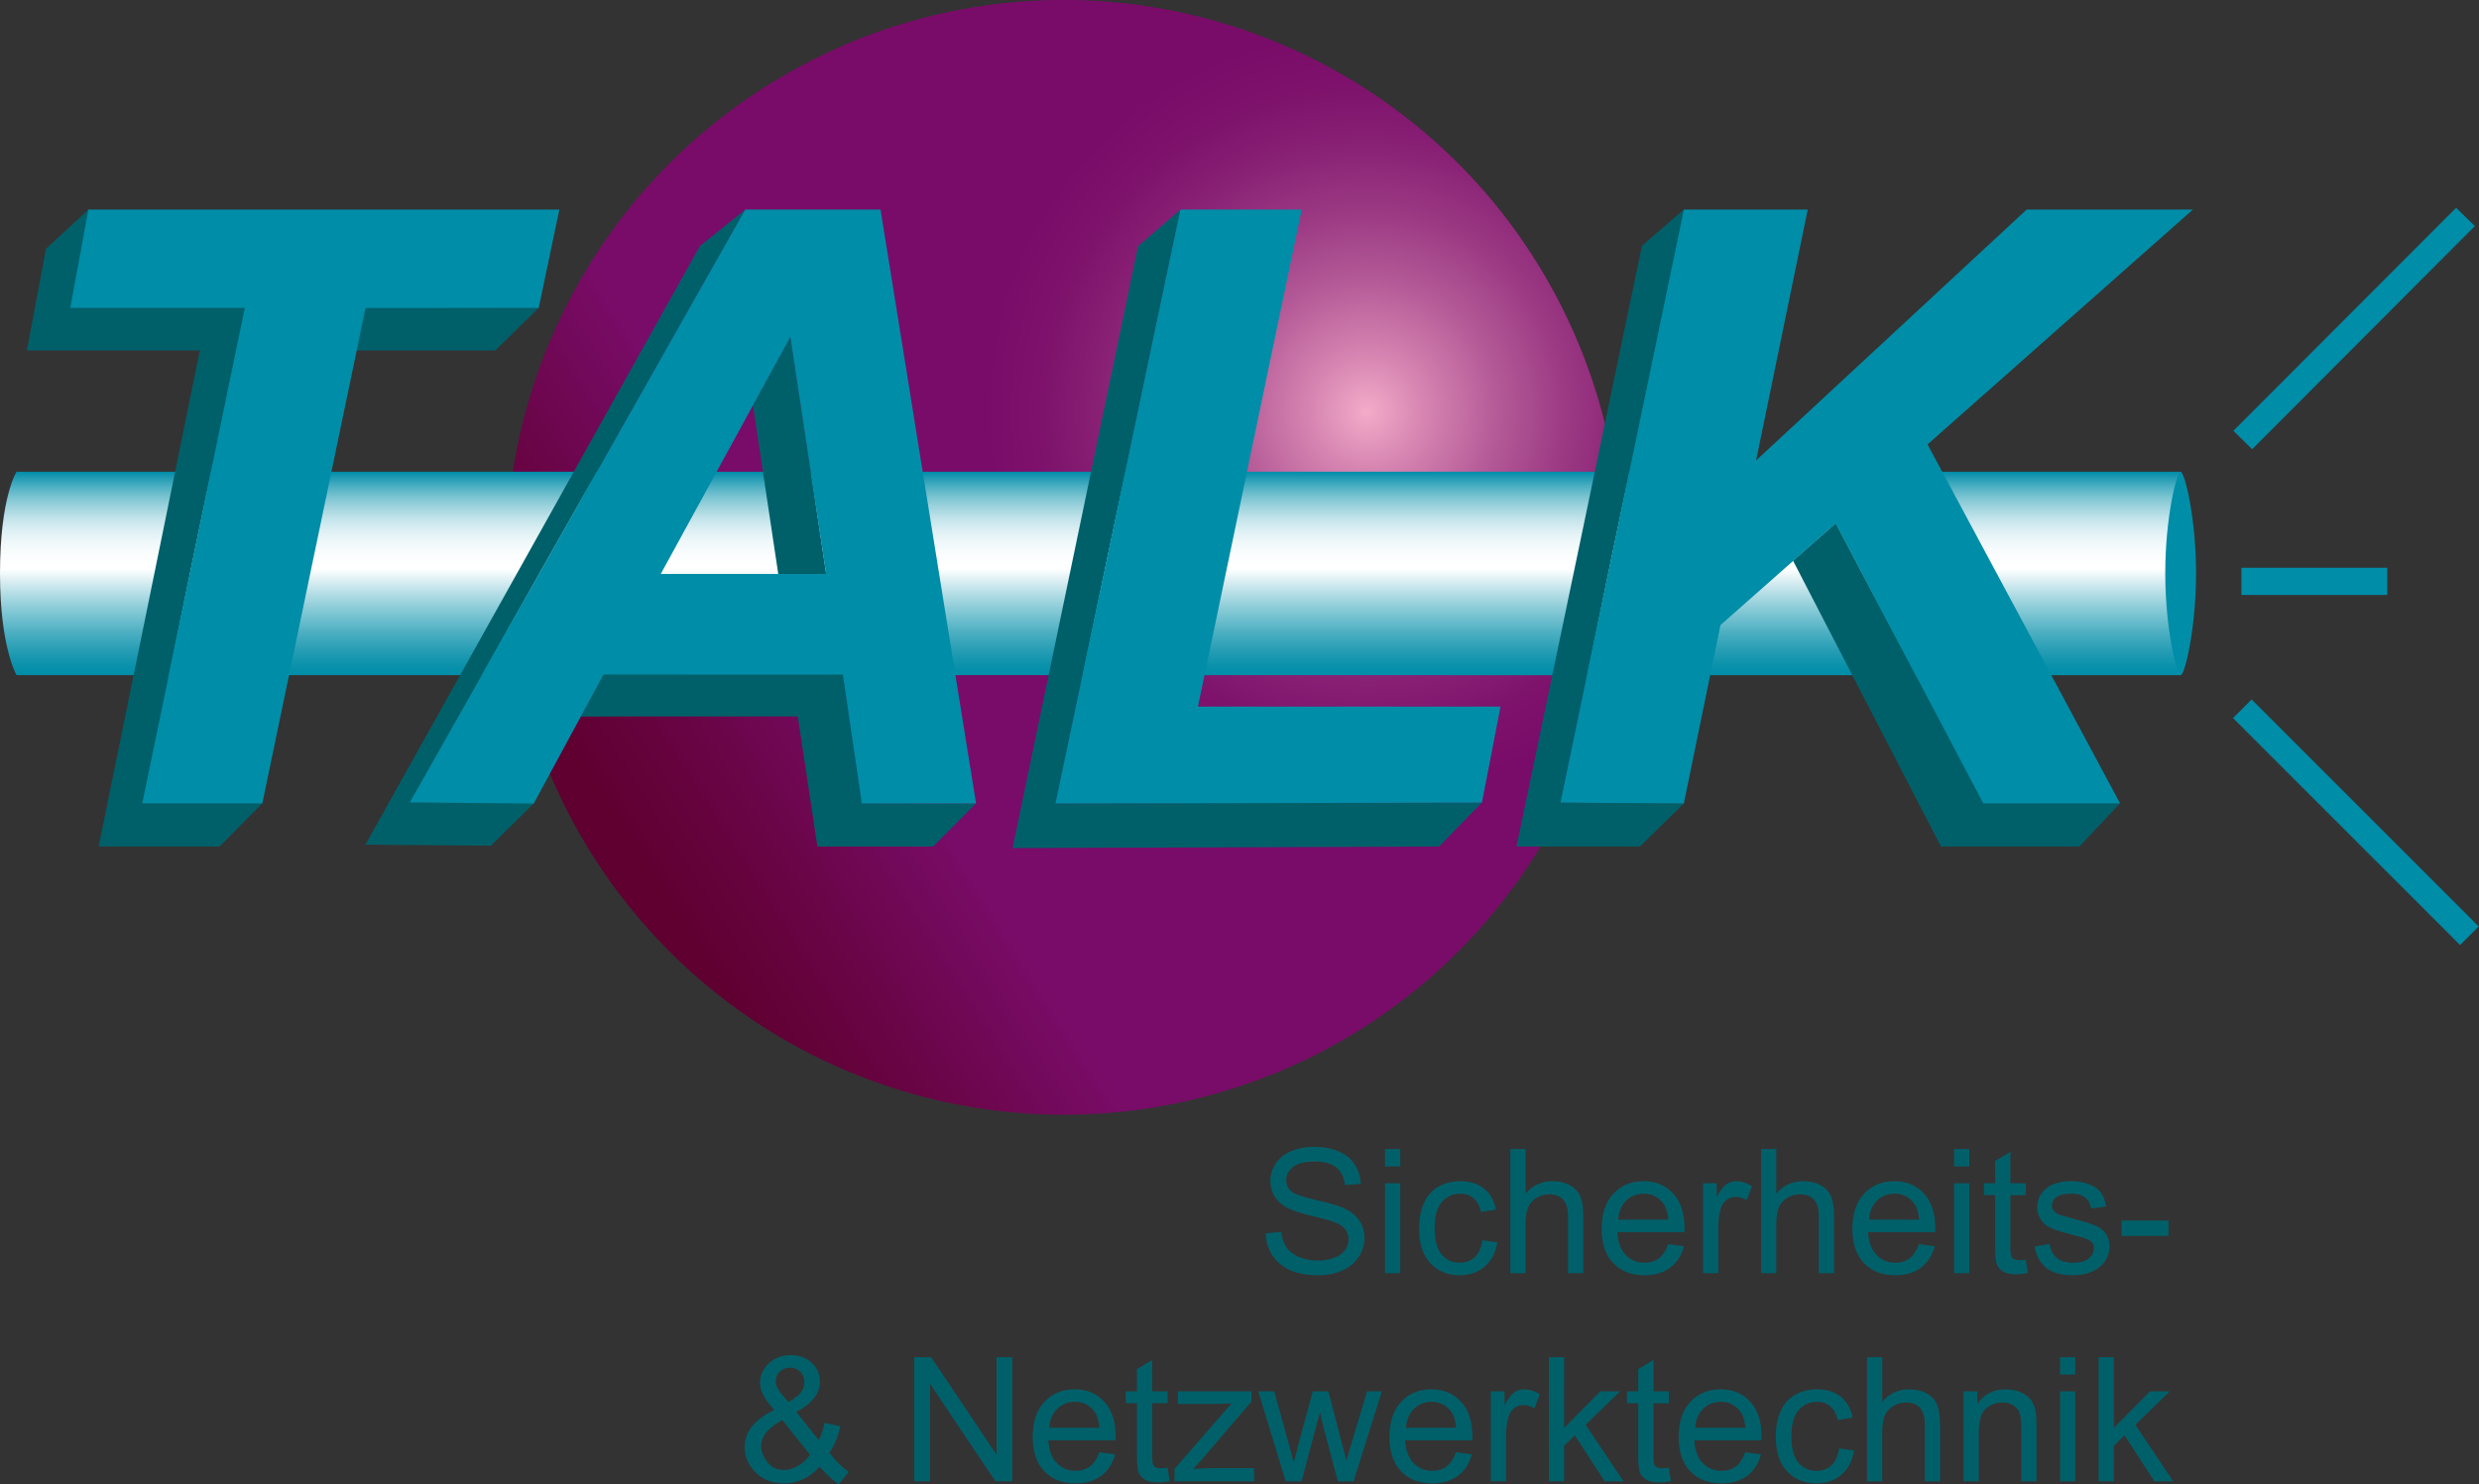 <?xml version="1.0" encoding="utf-8"?>
<!-- Generator: Adobe Illustrator 12.0.0, SVG Export Plug-In . SVG Version: 6.00 Build 51448)  -->
<!DOCTYPE svg PUBLIC "-//W3C//DTD SVG 1.1//EN" "http://www.w3.org/Graphics/SVG/1.1/DTD/svg11.dtd">
<svg  version="1.1" xmlns="http://www.w3.org/2000/svg" xmlns:xlink="http://www.w3.org/1999/xlink" width="600.137" height="359.4" viewBox="0 0 600.137 359.4"
	 overflow="visible" enable-background="new 0 0 600.137 359.4" xml:space="preserve">
<rect x="0" y="0" width="600.137" height="359.4" fill="#333333" stroke="none"/>
<g id="Layer_6">
	<g>
		<linearGradient id="XMLID_4_" gradientUnits="userSpaceOnUse" x1="150.231" y1="202.502" x2="208.231" y2="166.002">
			<stop  offset="0" style="stop-color:#5F0030"/>
			<stop  offset="0.395" style="stop-color:#680443"/>
			<stop  offset="1" style="stop-color:#790C68"/>
		</linearGradient>
		<circle fill="url(#XMLID_4_)" cx="257.511" cy="134.99" r="134.956"/>
		
			<radialGradient id="XMLID_5_" cx="344.415" cy="104.033" r="100.351" gradientTransform="matrix(0.925 -0.381 0.381 0.925 -27.3 134.706)" gradientUnits="userSpaceOnUse">
			<stop  offset="0.006" style="stop-color:#F2AAC8"/>
			<stop  offset="0.133" style="stop-color:#D786B2"/>
			<stop  offset="0.312" style="stop-color:#B55B98"/>
			<stop  offset="0.485" style="stop-color:#9B3983"/>
			<stop  offset="0.648" style="stop-color:#882074"/>
			<stop  offset="0.798" style="stop-color:#7D116B"/>
			<stop  offset="0.921" style="stop-color:#790C68"/>
		</radialGradient>
		<path fill="url(#XMLID_5_)" d="M382.298,83.596C353.913,14.679,275.034-18.18,206.116,10.205
			c-68.917,28.384,33.872,277.957,102.79,249.573C377.822,231.393,410.683,152.515,382.298,83.596z"/>
	</g>
</g>
<g id="Layer_9">
	<g>
		<g>
			<linearGradient id="XMLID_6_" gradientUnits="userSpaceOnUse" x1="263.959" y1="163.506" x2="263.959" y2="114.241">
				<stop  offset="0" style="stop-color:#008DA8"/>
				<stop  offset="0.044" style="stop-color:#0A91AB"/>
				<stop  offset="0.12" style="stop-color:#259DB4"/>
				<stop  offset="0.217" style="stop-color:#50B1C3"/>
				<stop  offset="0.332" style="stop-color:#8CCCD8"/>
				<stop  offset="0.46" style="stop-color:#D8EDF2"/>
				<stop  offset="0.522" style="stop-color:#FFFFFF"/>
				<stop  offset="0.589" style="stop-color:#FBFDFE"/>
				<stop  offset="0.65" style="stop-color:#F0F8FA"/>
				<stop  offset="0.709" style="stop-color:#DEF0F4"/>
				<stop  offset="0.766" style="stop-color:#C4E5EB"/>
				<stop  offset="0.822" style="stop-color:#A2D5DF"/>
				<stop  offset="0.877" style="stop-color:#79C3D1"/>
				<stop  offset="0.932" style="stop-color:#48ADC1"/>
				<stop  offset="0.985" style="stop-color:#1194AE"/>
				<stop  offset="1" style="stop-color:#008DA8"/>
			</linearGradient>
			<path fill="url(#XMLID_6_)" d="M527.915,114.241l0.002,49.266L4.011,163.491c0,0-4.011-6.75-4.011-24.611
				c0-18.514,4.011-24.639,4.011-24.639H527.915z"/>
			<path fill="#008DA8" d="M531.641,138.803c0,13.555-2.753,24.688-3.708,24.688c-0.954,0-3.75-11.133-3.75-24.688
				c0-13.554,2.774-24.542,3.729-24.542C528.866,114.261,531.641,125.249,531.641,138.803z"/>
		</g>
		<g>
			<rect x="542.627" y="137.491" fill="#008DA8" width="35.301" height="6.584"/>
			<polygon fill="#008DA8" points="540.679,104.324 545.22,108.783 599.137,54.741 594.595,50.324 			"/>
			
				<rect x="567.226" y="160.198" transform="matrix(0.707 -0.707 0.707 0.707 26.302 461.647)" fill="#008DA8" width="6.364" height="77.752"/>
		</g>
	</g>
	<g>
		<path fill="#00606A" d="M306.416,298.656l3.75-0.344c0.177,1.505,0.59,2.74,1.238,3.705c0.647,0.965,1.654,1.745,3.019,2.34
			s2.899,0.893,4.605,0.893c1.515,0,2.852-0.226,4.012-0.677s2.022-1.07,2.589-1.857s0.85-1.644,0.85-2.57
			c0-0.939-0.272-1.76-0.817-2.461c-0.544-0.701-1.444-1.291-2.701-1.769c-0.805-0.313-2.588-0.802-5.347-1.464
			c-2.759-0.661-4.693-1.287-5.802-1.876c-1.438-0.753-2.508-1.688-3.213-2.805s-1.058-2.366-1.058-3.751
			c0-1.52,0.431-2.941,1.292-4.264c0.86-1.322,2.117-2.325,3.771-3.01c1.654-0.686,3.492-1.028,5.516-1.028
			c2.227,0,4.191,0.358,5.894,1.075s3.011,1.771,3.927,3.164c0.915,1.393,1.407,2.969,1.476,4.729l-3.813,0.281
			c-0.205-1.876-0.897-3.292-2.079-4.251c-1.182-0.957-2.927-1.437-5.235-1.437c-2.403,0-4.155,0.44-5.255,1.32
			s-1.649,1.941-1.649,3.183c0,1.078,0.39,1.965,1.167,2.661c0.766,0.696,2.763,1.409,5.993,2.14c3.23,0.729,5.447,1.367,6.65,1.913
			c1.75,0.806,3.042,1.825,3.876,3.06c0.834,1.236,1.251,2.658,1.251,4.269c0,1.597-0.458,3.102-1.372,4.514
			c-0.916,1.413-2.23,2.511-3.943,3.296c-1.715,0.784-3.644,1.177-5.787,1.177c-2.719,0-4.996-0.396-6.832-1.188
			c-1.838-0.792-3.277-1.983-4.322-3.573S306.471,300.663,306.416,298.656z"/>
		<path fill="#00606A" d="M335.305,282.468v-4.219h3.688v4.219H335.305z M335.305,308.312v-21.781h3.688v21.781H335.305z"/>
		<path fill="#00606A" d="M358.854,300.343l3.625,0.5c-0.396,2.493-1.41,4.444-3.041,5.854s-3.633,2.114-6.008,2.114
			c-2.976,0-5.367-0.975-7.176-2.925c-1.809-1.949-2.713-4.744-2.713-8.384c0-2.353,0.389-4.412,1.167-6.177
			c0.778-1.766,1.962-3.09,3.554-3.973c1.59-0.882,3.32-1.323,5.19-1.323c2.361,0,4.293,0.597,5.795,1.79s2.464,2.889,2.888,5.085
			l-3.594,0.563c-0.342-1.462-0.945-2.562-1.813-3.3c-0.866-0.737-1.914-1.106-3.142-1.106c-1.856,0-3.364,0.667-4.524,2.003
			c-1.16,1.334-1.74,3.447-1.74,6.336c0,2.931,0.56,5.06,1.68,6.388c1.119,1.328,2.58,1.992,4.383,1.992
			c1.447,0,2.656-0.444,3.625-1.333C357.98,303.558,358.595,302.19,358.854,300.343z"/>
		<path fill="#00606A" d="M365.636,308.312V278.25h3.688v10.784c1.713-2.002,3.875-3.003,6.484-3.003
			c1.604,0,2.998,0.318,4.181,0.954c1.183,0.637,2.029,1.516,2.539,2.637s0.765,2.749,0.765,4.883v13.808h-3.688V294.51
			c0-1.846-0.396-3.189-1.191-4.031c-0.793-0.84-1.917-1.261-3.369-1.261c-1.086,0-2.107,0.284-3.064,0.851
			c-0.957,0.568-1.639,1.337-2.045,2.308c-0.408,0.971-0.611,2.312-0.611,4.021v11.915H365.636z"/>
		<path fill="#00606A" d="M403.859,301.281l3.823,0.5c-0.602,2.228-1.715,3.956-3.34,5.187c-1.626,1.23-3.702,1.845-6.229,1.845
			c-3.184,0-5.708-0.981-7.572-2.944c-1.864-1.964-2.797-4.718-2.797-8.262c0-3.666,0.942-6.512,2.828-8.537
			s4.331-3.038,7.337-3.038c2.909,0,5.286,0.993,7.131,2.978c1.844,1.986,2.767,4.779,2.767,8.381c0,0.219-0.007,0.547-0.021,0.985
			h-16.261c0.137,2.394,0.813,4.227,2.032,5.499c1.217,1.271,2.736,1.907,4.556,1.907c1.354,0,2.511-0.357,3.468-1.073
			C402.539,303.992,403.298,302.85,403.859,301.281z M391.744,295.343H403.9c-0.164-1.84-0.629-3.22-1.394-4.14
			c-1.176-1.428-2.699-2.142-4.572-2.142c-1.694,0-3.119,0.569-4.273,1.71C392.506,291.911,391.867,293.435,391.744,295.343z"/>
		<path fill="#00606A" d="M412.29,308.312v-21.781h3.313v3.292c0.85-1.544,1.634-2.563,2.354-3.055
			c0.72-0.491,1.512-0.737,2.375-0.737c1.246,0,2.514,0.398,3.803,1.195l-1.287,3.415c-0.902-0.531-1.804-0.798-2.705-0.798
			c-0.807,0-1.53,0.243-2.172,0.729c-0.643,0.485-1.101,1.159-1.375,2.021c-0.412,1.313-0.617,2.749-0.617,4.31v11.409H412.29z"/>
		<path fill="#00606A" d="M426.339,308.312V278.25h3.688v10.784c1.713-2.002,3.875-3.003,6.484-3.003
			c1.604,0,2.998,0.318,4.181,0.954c1.183,0.637,2.029,1.516,2.539,2.637s0.765,2.749,0.765,4.883v13.808h-3.688V294.51
			c0-1.846-0.396-3.189-1.191-4.031c-0.793-0.84-1.917-1.261-3.369-1.261c-1.086,0-2.107,0.284-3.064,0.851
			c-0.957,0.568-1.639,1.337-2.045,2.308c-0.408,0.971-0.611,2.312-0.611,4.021v11.915H426.339z"/>
		<path fill="#00606A" d="M464.563,301.281l3.823,0.5c-0.602,2.228-1.715,3.956-3.34,5.187c-1.626,1.23-3.702,1.845-6.229,1.845
			c-3.184,0-5.708-0.981-7.572-2.944c-1.864-1.964-2.797-4.718-2.797-8.262c0-3.666,0.942-6.512,2.828-8.537
			s4.331-3.038,7.337-3.038c2.909,0,5.286,0.993,7.131,2.978c1.844,1.986,2.767,4.779,2.767,8.381c0,0.219-0.007,0.547-0.021,0.985
			h-16.261c0.137,2.394,0.813,4.227,2.032,5.499c1.217,1.271,2.736,1.907,4.556,1.907c1.354,0,2.511-0.357,3.468-1.073
			C463.242,303.992,464.001,302.85,464.563,301.281z M452.447,295.343h12.156c-0.164-1.84-0.629-3.22-1.394-4.14
			c-1.176-1.428-2.699-2.142-4.572-2.142c-1.694,0-3.119,0.569-4.273,1.71C453.209,291.911,452.57,293.435,452.447,295.343z"/>
		<path fill="#00606A" d="M473.056,282.468v-4.219h3.688v4.219H473.056z M473.056,308.312v-21.781h3.688v21.781H473.056z"/>
		<path fill="#00606A" d="M490.418,305.005l0.5,3.261c-1.038,0.218-1.966,0.327-2.786,0.327c-1.338,0-2.375-0.212-3.113-0.636
			c-0.736-0.424-1.256-0.98-1.557-1.67c-0.301-0.69-0.45-2.143-0.45-4.356v-12.525h-2.719v-2.875h2.719v-5.394l3.688-2.215v7.608
			h3.719v2.875h-3.719v12.735c0,1.053,0.065,1.729,0.194,2.03c0.131,0.301,0.343,0.54,0.638,0.718
			c0.294,0.178,0.716,0.267,1.264,0.267C489.206,305.156,489.747,305.106,490.418,305.005z"/>
		<path fill="#00606A" d="M492.556,301.812l3.656-0.563c0.206,1.463,0.779,2.583,1.719,3.362c0.941,0.779,2.256,1.169,3.944,1.169
			c1.702,0,2.965-0.346,3.788-1.038c0.824-0.691,1.236-1.504,1.236-2.436c0-0.836-0.367-1.493-1.102-1.973
			c-0.512-0.329-1.775-0.747-3.791-1.254c-2.714-0.684-4.594-1.275-5.639-1.775c-1.046-0.498-1.838-1.189-2.378-2.072
			c-0.54-0.882-0.81-1.856-0.81-2.924c0-0.971,0.223-1.87,0.668-2.697c0.445-0.828,1.051-1.516,1.818-2.063
			c0.576-0.424,1.359-0.783,2.354-1.077c0.992-0.294,2.059-0.441,3.195-0.441c1.713,0,3.217,0.247,4.512,0.74
			s2.25,1.161,2.866,2.004s1.041,1.97,1.274,3.381l-3.625,0.5c-0.164-1.129-0.641-2.011-1.43-2.644
			c-0.787-0.633-1.901-0.95-3.341-0.95c-1.7,0-2.913,0.281-3.64,0.843c-0.727,0.563-1.09,1.22-1.09,1.973
			c0,0.48,0.15,0.912,0.452,1.295c0.302,0.398,0.774,0.727,1.419,0.987c0.37,0.138,1.46,0.452,3.27,0.945
			c2.618,0.698,4.444,1.269,5.479,1.714c1.034,0.444,1.846,1.091,2.435,1.939c0.589,0.848,0.884,1.9,0.884,3.159
			c0,1.231-0.359,2.391-1.079,3.478c-0.72,1.088-1.757,1.93-3.113,2.524s-2.891,0.893-4.603,0.893c-2.836,0-4.998-0.589-6.484-1.765
			C493.915,305.87,492.967,304.125,492.556,301.812z"/>
		<path fill="#00606A" d="M513.587,299.281v-3.719h11.375v3.719H513.587z"/>
		<path fill="#00606A" d="M198.43,355.157c-1.217,1.352-2.543,2.366-3.979,3.042c-1.436,0.675-2.987,1.014-4.655,1.014
			c-3.076,0-5.516-1.038-7.321-3.114c-1.463-1.695-2.194-3.587-2.194-5.678c0-1.857,0.597-3.534,1.792-5.03
			c1.195-1.496,2.98-2.812,5.357-3.945c-1.373-1.557-2.288-2.819-2.745-3.79c-0.458-0.969-0.686-1.904-0.686-2.807
			c0-1.803,0.709-3.369,2.128-4.701c1.419-1.331,3.205-1.997,5.358-1.997c2.057,0,3.74,0.63,5.049,1.89s1.964,2.771,1.964,4.538
			c0,2.861-1.906,5.306-5.718,7.331l5.431,6.841c0.605-1.203,1.076-2.598,1.412-4.184l3.844,0.82
			c-0.657,2.618-1.546,4.761-2.667,6.428c1.381,1.842,2.947,3.388,4.698,4.638l-2.469,2.948
			C201.545,358.444,200.011,357.03,198.43,355.157z M196.096,352.26l-6.738-8.411c-2.005,1.19-3.357,2.296-4.057,3.315
			s-1.05,2.029-1.05,3.029c0,1.218,0.485,2.484,1.455,3.798c0.97,1.313,2.343,1.971,4.119,1.971c1.106,0,2.251-0.345,3.433-1.032
			C194.438,354.241,195.385,353.351,196.096,352.26z M190.886,339.522c1.607-0.945,2.647-1.773,3.122-2.486
			c0.474-0.711,0.711-1.499,0.711-2.362c0-1.026-0.327-1.866-0.981-2.517s-1.469-0.976-2.446-0.976
			c-1.005,0-1.841,0.322-2.509,0.966c-0.668,0.644-1.001,1.432-1.001,2.362c0,0.466,0.121,0.955,0.362,1.469
			c0.241,0.514,0.604,1.058,1.087,1.633L190.886,339.522z"/>
		<path fill="#00606A" d="M221.339,358.712V328.65h4.08l15.827,23.612V328.65h3.813v30.063h-4.08L225.151,335.1v23.612H221.339z"/>
		<path fill="#00606A" d="M266.129,351.681l3.823,0.5c-0.602,2.228-1.715,3.956-3.34,5.187c-1.626,1.23-3.702,1.845-6.229,1.845
			c-3.184,0-5.708-0.981-7.572-2.944c-1.864-1.964-2.797-4.718-2.797-8.262c0-3.666,0.942-6.512,2.828-8.537
			s4.331-3.038,7.337-3.038c2.909,0,5.286,0.993,7.131,2.978c1.844,1.986,2.767,4.779,2.767,8.381c0,0.219-0.007,0.547-0.021,0.985
			h-16.261c0.137,2.394,0.813,4.227,2.032,5.499c1.217,1.271,2.736,1.907,4.556,1.907c1.354,0,2.511-0.357,3.468-1.073
			C264.809,354.392,265.567,353.25,266.129,351.681z M254.014,345.744h12.156c-0.164-1.84-0.629-3.22-1.394-4.14
			c-1.176-1.428-2.699-2.142-4.572-2.142c-1.694,0-3.119,0.569-4.273,1.71C254.775,342.311,254.137,343.835,254.014,345.744z"/>
		<path fill="#00606A" d="M282.653,355.406l0.5,3.261c-1.038,0.218-1.967,0.327-2.785,0.327c-1.339,0-2.377-0.212-3.113-0.636
			c-0.738-0.424-1.257-0.98-1.557-1.67c-0.301-0.69-0.451-2.143-0.451-4.356v-12.525h-2.719v-2.875h2.719v-5.394l3.688-2.215v7.608
			h3.719v2.875h-3.719v12.735c0,1.053,0.064,1.729,0.195,2.03c0.129,0.301,0.342,0.54,0.637,0.718s0.716,0.267,1.264,0.267
			C281.44,355.556,281.981,355.506,282.653,355.406z"/>
		<path fill="#00606A" d="M284.33,358.712v-3.003l13.813-15.872c-1.568,0.083-2.951,0.125-4.15,0.125h-8.851v-3.031h17.813v2.47
			l-11.806,13.786l-2.289,2.557c1.658-0.146,3.212-0.219,4.664-0.219h10.087v3.188H284.33z"/>
		<path fill="#00606A" d="M311.248,358.712l-6.629-21.781h3.854l3.476,12.563l1.247,4.686c0.053-0.232,0.438-1.729,1.154-4.486
			l3.469-12.763h3.775l3.268,12.632l1.069,4.166l1.249-4.207l3.756-12.591h3.589l-6.834,21.781h-3.815l-3.463-13.046l-0.856-3.711
			l-4.466,16.757H311.248z"/>
		<path fill="#00606A" d="M352.487,351.681l3.824,0.5c-0.602,2.228-1.715,3.956-3.341,5.187s-3.702,1.845-6.229,1.845
			c-3.184,0-5.707-0.981-7.572-2.944c-1.865-1.964-2.797-4.718-2.797-8.262c0-3.666,0.942-6.512,2.828-8.537
			c1.885-2.025,4.33-3.038,7.336-3.038c2.91,0,5.287,0.993,7.132,2.978c1.845,1.986,2.767,4.779,2.767,8.381
			c0,0.219-0.007,0.547-0.021,0.985h-16.261c0.137,2.394,0.814,4.227,2.031,5.499c1.219,1.271,2.736,1.907,4.557,1.907
			c1.354,0,2.51-0.357,3.469-1.073C351.167,354.392,351.927,353.25,352.487,351.681z M340.372,345.744h12.156
			c-0.164-1.84-0.629-3.22-1.395-4.14c-1.175-1.428-2.699-2.142-4.57-2.142c-1.695,0-3.12,0.569-4.275,1.71
			C341.134,342.311,340.495,343.835,340.372,345.744z"/>
		<path fill="#00606A" d="M360.918,358.712v-21.781h3.313v3.292c0.85-1.544,1.634-2.563,2.354-3.055
			c0.72-0.491,1.511-0.737,2.374-0.737c1.248,0,2.516,0.398,3.804,1.195l-1.288,3.415c-0.901-0.531-1.803-0.798-2.704-0.798
			c-0.806,0-1.53,0.243-2.173,0.729c-0.642,0.485-1.1,1.159-1.374,2.021c-0.411,1.313-0.617,2.749-0.617,4.31v11.409H360.918z"/>
		<path fill="#00606A" d="M374.975,358.712V328.65h3.688v17.134l8.744-8.853h4.779l-8.323,8.093l9.167,13.688h-4.554l-7.234-11.14
			l-2.579,2.509v8.631H374.975z"/>
		<path fill="#00606A" d="M403.998,355.406l0.5,3.261c-1.038,0.218-1.966,0.327-2.786,0.327c-1.338,0-2.375-0.212-3.113-0.636
			c-0.736-0.424-1.256-0.98-1.557-1.67c-0.301-0.69-0.45-2.143-0.45-4.356v-12.525h-2.719v-2.875h2.719v-5.394l3.688-2.215v7.608
			h3.719v2.875h-3.719v12.735c0,1.053,0.065,1.729,0.194,2.03c0.131,0.301,0.343,0.54,0.638,0.718
			c0.294,0.178,0.716,0.267,1.264,0.267C402.786,355.556,403.327,355.506,403.998,355.406z"/>
		<path fill="#00606A" d="M422.501,351.681l3.824,0.5c-0.602,2.228-1.715,3.956-3.341,5.187s-3.702,1.845-6.229,1.845
			c-3.184,0-5.707-0.981-7.572-2.944c-1.865-1.964-2.797-4.718-2.797-8.262c0-3.666,0.942-6.512,2.828-8.537
			c1.885-2.025,4.33-3.038,7.336-3.038c2.91,0,5.287,0.993,7.132,2.978c1.845,1.986,2.767,4.779,2.767,8.381
			c0,0.219-0.007,0.547-0.021,0.985h-16.261c0.137,2.394,0.814,4.227,2.031,5.499c1.219,1.271,2.736,1.907,4.557,1.907
			c1.354,0,2.51-0.357,3.469-1.073C421.181,354.392,421.94,353.25,422.501,351.681z M410.386,345.744h12.156
			c-0.164-1.84-0.629-3.22-1.395-4.14c-1.175-1.428-2.699-2.142-4.57-2.142c-1.695,0-3.12,0.569-4.275,1.71
			C411.147,342.311,410.509,343.835,410.386,345.744z"/>
		<path fill="#00606A" d="M445.213,350.744l3.625,0.5c-0.396,2.493-1.409,4.444-3.04,5.854s-3.635,2.114-6.009,2.114
			c-2.976,0-5.368-0.975-7.177-2.925c-1.809-1.949-2.712-4.744-2.712-8.384c0-2.353,0.389-4.412,1.167-6.177
			c0.778-1.766,1.963-3.09,3.553-3.973c1.591-0.882,3.321-1.323,5.191-1.323c2.361,0,4.293,0.597,5.795,1.79
			s2.465,2.889,2.888,5.085l-3.594,0.563c-0.341-1.462-0.945-2.562-1.812-3.3c-0.867-0.737-1.914-1.106-3.143-1.106
			c-1.856,0-3.364,0.667-4.524,2.003c-1.16,1.334-1.74,3.447-1.74,6.336c0,2.931,0.56,5.06,1.679,6.388
			c1.12,1.328,2.581,1.992,4.384,1.992c1.447,0,2.655-0.444,3.626-1.333C444.339,353.958,444.953,352.59,445.213,350.744z"/>
		<path fill="#00606A" d="M451.994,358.712V328.65h3.688v10.784c1.713-2.002,3.874-3.003,6.485-3.003
			c1.604,0,2.997,0.318,4.18,0.954c1.183,0.637,2.029,1.516,2.539,2.637s0.765,2.749,0.765,4.883v13.808h-3.688v-13.802
			c0-1.846-0.397-3.189-1.19-4.031c-0.795-0.84-1.918-1.261-3.37-1.261c-1.086,0-2.106,0.284-3.063,0.851
			c-0.957,0.568-1.639,1.337-2.047,2.308c-0.406,0.971-0.61,2.312-0.61,4.021v11.915H451.994z"/>
		<path fill="#00606A" d="M475.353,358.712v-21.781h3.313v3.097c1.596-2.397,3.901-3.597,6.916-3.597
			c1.31,0,2.514,0.236,3.611,0.708s1.92,1.091,2.466,1.856c0.546,0.767,0.927,1.676,1.146,2.729c0.137,0.684,0.205,1.881,0.205,3.59
			v13.397h-3.688V345.45c0-1.506-0.143-2.631-0.43-3.377c-0.285-0.746-0.793-1.342-1.522-1.787
			c-0.729-0.444-1.584-0.667-2.565-0.667c-1.566,0-2.92,0.5-4.057,1.499c-1.139,0.999-1.707,2.895-1.707,5.688v11.907H475.353z"/>
		<path fill="#00606A" d="M498.711,332.869v-4.219h3.688v4.219H498.711z M498.711,358.712v-21.781h3.688v21.781H498.711z"/>
		<path fill="#00606A" d="M508.05,358.712V328.65h3.688v17.134l8.744-8.853h4.779l-8.322,8.093l9.166,13.688h-4.554l-7.233-11.14
			l-2.58,2.509v8.631H508.05z"/>
	</g>
</g>
<g id="Layer_2">
	<g>
		<polygon fill="#00606A" points="88.447,74.366 86.237,84.866 119.885,84.866 130.426,74.553 		"/>
		<polygon fill="#00606A" points="180.448,50.741 169.464,59.538 88.464,204.538 118.839,204.788 129.433,194.334 99.214,194.288 		
			"/>
		<polygon fill="#00606A" points="191.354,81.444 182.276,98.116 188.417,139.038 200.026,139.022 		"/>
		<polygon fill="#00606A" points="513.214,194.569 503.385,204.991 469.885,204.991 434.073,135.772 444.417,126.663 
			480.151,194.506 		"/>
		<g>
			<polygon fill="#00606A" points="21.401,50.756 11.136,60.241 6.51,84.866 48.386,84.866 23.886,204.991 53.135,204.991 
				63.495,194.553 34.464,194.553 59.323,74.491 17.073,74.506 			"/>
			<polygon fill="#00606A" points="146.12,163.272 140.558,173.506 193.136,173.491 197.885,204.991 225.886,204.991 
				236.261,194.569 208.667,194.506 204.104,163.288 			"/>
			<polygon fill="#00606A" points="285.808,50.741 275.511,59.616 245.136,205.366 348.386,204.991 358.745,194.334 
				255.573,194.522 			"/>
			<polygon fill="#00606A" points="407.62,194.569 397.011,204.991 367.136,204.991 397.511,59.491 407.667,50.741 377.808,194.35 
							"/>
			<polygon fill="#008DA8" points="21.385,50.741 135.417,50.741 130.417,74.574 88.5,74.574 63.501,194.574 34.418,194.574 
				59.251,74.574 17,74.574 			"/>
			<g>
				<g>
					<path fill="#008DA8" d="M213.167,50.741h-32.749L99.177,194.324l30.038,0.25l16.916-31.25h57.917l4.583,31.25h27.667
						L213.167,50.741z M159.965,138.991l31.379-57.417L200,138.991H159.965z"/>
				</g>
			</g>
			<polygon fill="#008DA8" points="285.761,50.741 315.136,50.741 290.011,171.116 363.26,171.116 358.761,194.366 255.511,194.574 
							"/>
			<polygon fill="#008DA8" points="407.636,50.741 437.636,50.741 425.136,111.491 490.636,50.741 530.885,50.741 466.636,107.616 
				513.26,194.574 480.135,194.574 444.386,126.741 416.511,151.366 407.636,194.574 377.761,194.366 			"/>
		</g>
	</g>
</g>
</svg>
